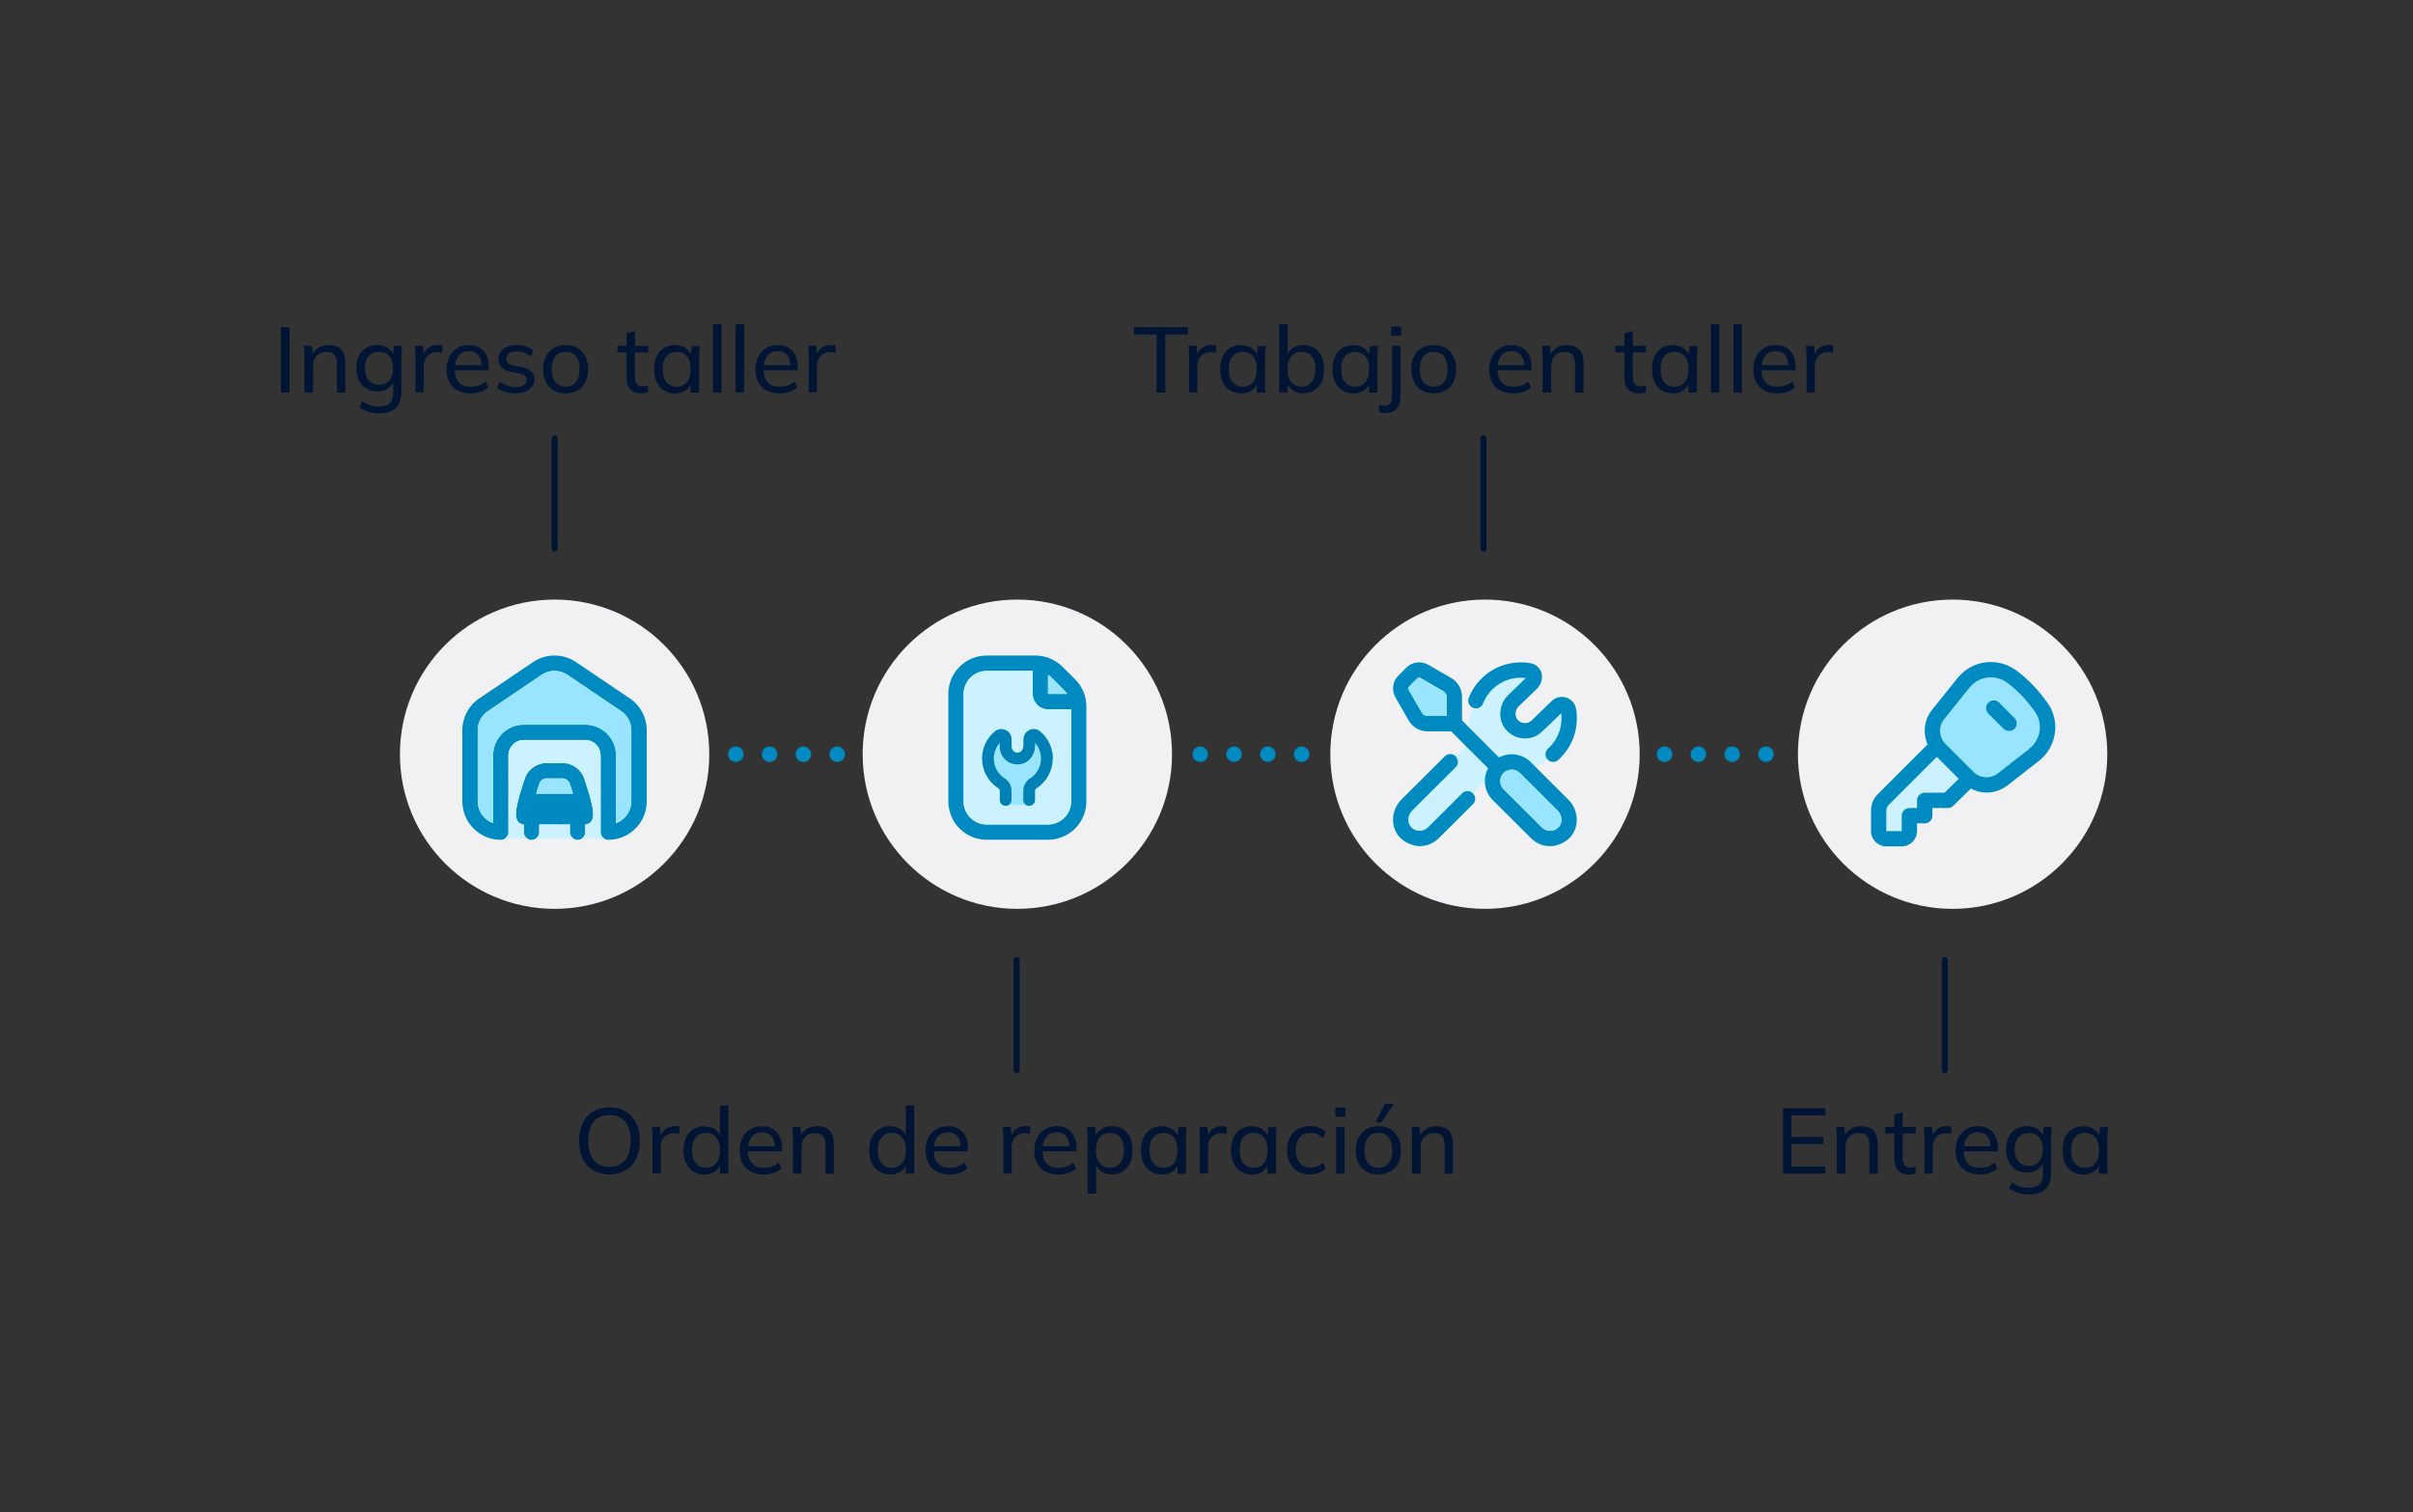 <?xml version="1.0" encoding="UTF-8"?>
<svg id="Capa_1" xmlns="http://www.w3.org/2000/svg" viewBox="0 0 312 195.58">
  <rect x="0" y="0" width="312" height="195.58" fill="#333333" stroke="none"/>
  <defs>
    <style>
      .cls-1 {
        fill: #008ac2;
      }

      .cls-2 {
        fill: #99e5ff;
      }

      .cls-3 {
        fill: #e2d5f5;
      }

      .cls-4 {
        fill: #008ac2;
      }

      .cls-5 {
        fill: #f1f1f4;
      }

      .cls-6 {
        fill: #0081b6;
      }

      .cls-7 {
        fill: #99e5ff;
      }

      .cls-8 {
        fill: #ccf2ff;
      }

      .cls-9 {
        fill: #ccf2ff;
      }

      .cls-10 {
        stroke: #001533;
        stroke-width: .79px;
      }

      .cls-10, .cls-11 {
        fill: none;
        stroke-linecap: round;
        stroke-linejoin: round;
      }

      .cls-12 {
        fill: #001533;
      }

      .cls-11 {
        stroke: #008ac2;
        stroke-dasharray: 0 4.37;
        stroke-width: 2px;
      }
    </style>
  </defs>
  <circle class="cls-5" cx="192.01" cy="97.55" r="20"/>
  <path class="cls-8" d="M192.42,99.37c-.28.5-.43,1.06-.43,1.65v.05l-1.54,1.54c-.39-.39-1.01-.39-1.4,0l-4.43,4.42c-.3.29-.71.45-1.14.43-.42-.02-.81-.22-1.08-.55-.48-.58-.39-1.49.2-2.08l5.62-5.6c.22-.22.32-.52.28-.81-.02-.21-.11-.43-.28-.6l1.32-1.32,2.88,2.87Z"/>
  <path class="cls-8" d="M202.42,93.22v2.81l-2.33,2.19c-.48.45-1.02.75-1.58.94-2.11.71-4.41-.2-4.41-.2l-2.11,2.11v-.05c0-.59.15-1.15.43-1.65l-2.88-2.87.65-.65s-.33-.75-.33-1.85c0-.71.15-1.56.61-2.45,1.18-2.28,2.67-4.11,2.8-4.11s3.83-.9,3.83-.9l1.15,1.11-1.39,1.66-2.01,3.29,1.65,1.69,2.9-1.49s2.72-1.79,3.02-1.79,0,2.21,0,2.21Z"/>
  <path class="cls-1" d="M203.78,91.65c-.12-.67-.6-1.22-1.26-1.42-.68-.22-1.4-.04-1.88.44l-2.59,2.5c-.25.25-.59.38-.93.36-.36-.02-.68-.18-.91-.46-.39-.48-.31-1.25.17-1.73l2.31-2.22c.61-.61.83-1.41.61-2.13-.2-.63-.73-1.09-1.39-1.21-.84-.15-1.7-.15-2.56.01-2.44.43-4.53,2.15-5.44,4.47-.2.51.05,1.09.56,1.29s1.09-.05,1.29-.56c.66-1.69,2.17-2.93,3.94-3.25.54-.1,1.08-.11,1.61-.05h-.01s-2.31,2.23-2.31,2.23c-1.21,1.21-1.34,3.14-.31,4.41.58.7,1.43,1.13,2.34,1.18.91.05,1.79-.3,2.42-.93l2.42-2.33c.07.53.06,1.07-.04,1.61-.2,1.13-.79,2.18-1.66,2.96-.4.37-.44,1-.07,1.4.19.22.46.33.74.33.23,0,.47-.09.66-.26,1.19-1.07,2-2.52,2.28-4.08.15-.86.16-1.72.01-2.56ZM190.45,102.61c-.39-.39-1.01-.39-1.4,0l-4.43,4.42c-.3.29-.71.45-1.14.43-.42-.02-.81-.22-1.08-.55-.48-.58-.39-1.49.2-2.08l5.62-5.6c.22-.22.32-.52.28-.81-.02-.21-.11-.43-.28-.6-.39-.38-1.01-.38-1.4,0l-5.62,5.6c-1.3,1.3-1.45,3.39-.33,4.75.62.76,1.82,1.27,2.69,1.27.92,0,1.8-.36,2.45-1.01l4.44-4.42c.39-.39.39-1.01,0-1.4ZM202.79,103.43l-4.28-4.27-.59-.59c-1.11-1.1-2.78-1.3-4.1-.6l-3.96-3.97-.82-.82v-3.05c0-1.01-.54-1.94-1.41-2.44l-2.96-1.71c-.92-.53-2.09-.37-2.84.38l-1.02,1.02c-.75.75-.91,1.92-.37,2.84l1.7,2.96c.5.87,1.43,1.41,2.44,1.41h3.05l1.91,1.91,2.88,2.87c-.28.5-.43,1.06-.43,1.65v.05c.01.91.37,1.76,1.02,2.41l4.97,4.95c.65.65,1.54,1.01,2.46,1.01.97,0,2.06-.51,2.69-1.27,1.11-1.36.96-3.44-.34-4.74ZM187.05,92.6h-2.47c-.3,0-.58-.16-.73-.41l-1.7-2.96c-.08-.14-.06-.33.06-.45l1.02-1.02c.12-.12.31-.14.45-.06l2.95,1.71c.26.14.42.42.42.72v2.47ZM201.6,106.91c-.28.33-.66.53-1.09.55-.42.02-.83-.14-1.13-.43l-4.97-4.96c-.28-.28-.43-.65-.43-1.05s.15-.76.43-1.05c.29-.29.68-.43,1.06-.43s.76.14,1.05.43l4.87,4.86c.59.59.68,1.5.21,2.08Z"/>
  <path class="cls-2" d="M201.6,106.91c-.28.33-.66.53-1.09.55-.42.02-.83-.14-1.13-.43l-4.97-4.96c-.28-.28-.43-.65-.43-1.05s.15-.76.43-1.05c.29-.29.68-.43,1.06-.43s.76.14,1.05.43l4.87,4.86c.59.59.68,1.5.21,2.08Z"/>
  <path class="cls-2" d="M187.05,90.13v2.47h-2.47c-.3,0-.58-.16-.73-.41l-1.7-2.96c-.08-.14-.06-.33.06-.45l1.02-1.02c.12-.12.31-.14.45-.06l2.95,1.71c.26.14.42.42.42.72Z"/>
  <line class="cls-10" x1="71.71" y1="70.93" x2="71.71" y2="56.69"/>
  <line class="cls-10" x1="191.81" y1="70.93" x2="191.81" y2="56.69"/>
  <line class="cls-10" x1="131.45" y1="124.17" x2="131.45" y2="138.41"/>
  <line class="cls-10" x1="251.46" y1="124.17" x2="251.46" y2="138.41"/>
  <circle class="cls-5" cx="252.47" cy="97.55" r="20"/>
  <circle class="cls-5" cx="71.71" cy="97.55" r="20"/>
  <rect class="cls-3" x="123.83" y="86.62" width="13.33" height="21.94"/>
  <circle class="cls-5" cx="131.54" cy="97.55" r="20"/>
  <line class="cls-11" x1="95.14" y1="97.55" x2="109.91" y2="97.55"/>
  <line class="cls-11" x1="155.19" y1="97.55" x2="169.95" y2="97.55"/>
  <line class="cls-11" x1="215.23" y1="97.55" x2="229.99" y2="97.55"/>
  <g>
    <path class="cls-12" d="M36.32,50.77v-8.46h1.12v8.46h-1.12Z"/>
    <path class="cls-12" d="M39.37,50.77v-4.61c0-.23,0-.47-.02-.71-.02-.24-.04-.48-.07-.72h1.06l.12,1.3h-.14c.18-.46.47-.8.85-1.04.38-.24.83-.36,1.34-.36.71,0,1.25.19,1.61.58.36.39.54.99.54,1.81v3.76h-1.09v-3.7c0-.55-.11-.95-.32-1.19-.22-.24-.55-.37-1.01-.37-.54,0-.97.16-1.29.49s-.47.77-.47,1.33v3.43h-1.09Z"/>
    <path class="cls-12" d="M49.13,53.46c-.53,0-1.01-.06-1.45-.19-.44-.13-.84-.32-1.19-.59l.29-.8c.25.17.49.3.73.41.24.1.49.18.75.23s.53.07.81.07c.59,0,1.04-.15,1.33-.46.3-.3.44-.74.44-1.3v-1.69h.12c-.13.46-.39.82-.79,1.09-.4.27-.86.4-1.4.4s-1.02-.12-1.42-.37c-.4-.24-.72-.59-.94-1.04-.22-.45-.34-.98-.34-1.59s.11-1.15.34-1.6c.22-.45.54-.79.94-1.04.4-.24.88-.37,1.42-.37s1,.13,1.39.4c.39.26.65.63.78,1.09l-.11-.11.11-1.27h1.06c-.02.24-.04.48-.07.72-.02.24-.03.48-.03.71v4.54c0,.9-.23,1.58-.7,2.05-.47.47-1.16.71-2.08.71ZM49.02,49.76c.55,0,.99-.19,1.32-.56s.49-.9.49-1.57-.16-1.2-.49-1.57-.77-.55-1.32-.55-1.01.18-1.34.55-.5.89-.5,1.57.17,1.2.5,1.57.78.56,1.34.56Z"/>
    <path class="cls-12" d="M53.72,50.77v-4.56c0-.24,0-.49-.02-.74-.01-.25-.03-.5-.07-.74h1.06l.13,1.51h-.18c.08-.36.22-.66.41-.91.2-.24.43-.42.71-.54.28-.12.56-.17.86-.17.13,0,.24,0,.32.01s.18.03.26.06l-.02.97c-.12-.05-.23-.08-.33-.09-.1-.01-.22-.02-.37-.02-.35,0-.65.08-.91.24s-.44.37-.58.64c-.13.26-.2.55-.2.85v3.48h-1.09Z"/>
    <path class="cls-12" d="M60.84,50.88c-.96,0-1.72-.28-2.27-.83-.56-.55-.83-1.31-.83-2.28,0-.64.12-1.19.37-1.66s.58-.83,1.01-1.09c.43-.26.94-.39,1.51-.39s1.02.12,1.4.35c.38.24.68.57.88,1,.2.43.3.94.3,1.54v.36h-4.62v-.65h3.88l-.2.16c0-.62-.14-1.11-.41-1.45-.28-.34-.68-.52-1.22-.52-.58,0-1.04.2-1.36.61-.32.4-.48.95-.48,1.65v.11c0,.74.18,1.29.55,1.67.36.38.87.56,1.52.56.36,0,.7-.05,1.01-.16.31-.1.61-.28.9-.52l.36.76c-.27.25-.61.44-1.01.58-.4.14-.83.2-1.27.2Z"/>
    <path class="cls-12" d="M66.67,50.88c-.49,0-.94-.06-1.36-.19s-.77-.31-1.04-.55l.35-.76c.3.22.62.39.98.51.36.12.72.17,1.1.17.46,0,.8-.08,1.04-.25s.35-.39.35-.67c0-.22-.08-.4-.23-.54-.15-.14-.39-.24-.72-.3l-1.14-.23c-.51-.12-.9-.31-1.16-.58-.26-.27-.39-.61-.39-1.04,0-.35.1-.67.29-.94.19-.28.47-.49.82-.65.36-.16.77-.23,1.25-.23.44,0,.85.06,1.23.19.38.13.69.32.94.56l-.36.73c-.25-.22-.53-.38-.83-.5-.31-.12-.62-.17-.94-.17-.46,0-.81.09-1.03.27-.22.18-.34.41-.34.7,0,.22.07.39.2.53.14.14.36.25.66.32l1.14.23c.54.11.94.3,1.21.55s.41.6.41,1.02c0,.38-.1.7-.31.97-.21.27-.49.48-.85.62-.36.14-.79.22-1.28.22Z"/>
    <path class="cls-12" d="M73.14,50.88c-.59,0-1.1-.13-1.54-.38-.43-.25-.77-.61-1.01-1.08-.24-.47-.36-1.03-.36-1.67s.12-1.19.36-1.66c.24-.47.58-.83,1.01-1.08.43-.25.94-.38,1.54-.38s1.11.13,1.54.38c.44.25.77.61,1.01,1.08.24.47.35,1.02.35,1.66s-.12,1.21-.35,1.67c-.24.47-.57.83-1.01,1.08-.44.25-.95.38-1.54.38ZM73.14,50.02c.54,0,.98-.19,1.31-.58.33-.38.49-.95.49-1.69s-.16-1.3-.49-1.68c-.33-.38-.76-.56-1.31-.56s-.99.19-1.31.56-.49.94-.49,1.68.16,1.31.49,1.69.76.58,1.31.58Z"/>
    <path class="cls-12" d="M82.93,50.88c-.63,0-1.11-.17-1.43-.52s-.49-.87-.49-1.58v-3.2h-1.18v-.84h1.18v-1.62l1.09-.3v1.92h1.7v.84h-1.7v3.11c0,.46.08.79.25.99.16.2.4.29.71.29.16,0,.3-.01.41-.04.12-.03.22-.06.32-.1v.9c-.12.05-.26.09-.41.11-.16.03-.31.04-.45.04Z"/>
    <path class="cls-12" d="M87.25,50.88c-.53,0-.99-.12-1.39-.37s-.71-.61-.94-1.08c-.22-.47-.34-1.03-.34-1.68s.11-1.21.34-1.67c.22-.47.54-.83.94-1.07.4-.25.86-.37,1.39-.37s1,.13,1.4.4c.4.27.66.63.79,1.1h-.14l.13-1.39h1.06c-.02.24-.05.48-.07.72-.02.24-.03.48-.03.71v4.61h-1.09v-1.38h.13c-.13.46-.39.82-.79,1.09-.4.27-.86.4-1.39.4ZM87.5,50.02c.54,0,.98-.19,1.31-.58s.49-.95.49-1.69-.16-1.3-.49-1.68-.76-.56-1.31-.56-.98.19-1.31.56-.5.94-.5,1.68.16,1.31.49,1.69.77.58,1.32.58Z"/>
    <path class="cls-12" d="M92.2,50.77v-8.83h1.09v8.83h-1.09Z"/>
    <path class="cls-12" d="M95.12,50.77v-8.83h1.09v8.83h-1.09Z"/>
    <path class="cls-12" d="M100.78,50.88c-.96,0-1.72-.28-2.27-.83-.56-.55-.83-1.31-.83-2.28,0-.64.12-1.19.37-1.66s.58-.83,1.01-1.09c.43-.26.94-.39,1.51-.39s1.02.12,1.4.35c.38.24.68.57.88,1,.2.43.3.94.3,1.54v.36h-4.62v-.65h3.88l-.2.16c0-.62-.14-1.11-.41-1.45-.28-.34-.68-.52-1.22-.52-.58,0-1.04.2-1.36.61-.32.4-.48.95-.48,1.65v.11c0,.74.18,1.29.55,1.67.36.38.87.56,1.52.56.36,0,.7-.05,1.01-.16.31-.1.61-.28.9-.52l.36.76c-.27.25-.61.44-1.01.58-.4.14-.83.2-1.27.2Z"/>
    <path class="cls-12" d="M104.56,50.77v-4.56c0-.24,0-.49-.02-.74-.01-.25-.03-.5-.07-.74h1.06l.13,1.51h-.18c.08-.36.22-.66.41-.91s.43-.42.71-.54c.28-.12.56-.17.86-.17.13,0,.24,0,.32.01s.18.03.26.06l-.02.97c-.12-.05-.23-.08-.33-.09-.1-.01-.22-.02-.37-.02-.35,0-.65.08-.91.24s-.44.37-.58.64-.2.55-.2.85v3.48h-1.09Z"/>
  </g>
  <g>
    <path class="cls-12" d="M149.55,50.77v-7.51h-2.93v-.95h7v.95h-2.94v7.51h-1.13Z"/>
    <path class="cls-12" d="M153.75,50.77v-4.56c0-.24,0-.49-.02-.74s-.03-.5-.07-.74h1.06l.13,1.51h-.18c.08-.36.22-.66.41-.91.2-.24.43-.42.71-.54.28-.12.56-.17.86-.17.13,0,.24,0,.32.01s.18.03.26.06l-.02.97c-.12-.05-.23-.08-.33-.09-.1-.01-.22-.02-.37-.02-.35,0-.65.08-.91.24s-.44.37-.58.64-.2.55-.2.85v3.48h-1.09Z"/>
    <path class="cls-12" d="M160.44,50.88c-.53,0-.99-.12-1.39-.37s-.71-.61-.94-1.08c-.22-.47-.34-1.03-.34-1.68s.11-1.21.34-1.67c.22-.47.54-.83.94-1.07.4-.25.86-.37,1.39-.37s1,.13,1.4.4c.4.27.66.63.79,1.1h-.14l.13-1.39h1.06c-.02.24-.05.48-.07.72-.02.24-.03.48-.03.71v4.61h-1.09v-1.38h.13c-.13.46-.39.82-.79,1.09-.4.27-.86.4-1.39.4ZM160.7,50.02c.54,0,.98-.19,1.31-.58s.49-.95.49-1.69-.16-1.3-.49-1.68-.76-.56-1.31-.56-.98.19-1.31.56-.5.94-.5,1.68.16,1.31.49,1.69.77.58,1.32.58Z"/>
    <path class="cls-12" d="M168.53,50.88c-.54,0-1-.13-1.39-.4-.39-.27-.65-.64-.78-1.11h.13v1.4h-1.09v-8.83h1.09v4.18h-.13c.14-.46.4-.83.79-1.09s.85-.4,1.39-.4,1,.13,1.4.38.71.61.93,1.07c.22.46.33,1.02.33,1.68s-.11,1.21-.33,1.67c-.22.47-.53.83-.94,1.07-.4.25-.87.37-1.4.37ZM168.28,50.02c.54,0,.98-.19,1.31-.57s.5-.94.5-1.69-.17-1.31-.5-1.69-.77-.57-1.31-.57-.99.19-1.31.56c-.32.38-.49.94-.49,1.68s.16,1.31.49,1.69c.32.38.76.58,1.31.58Z"/>
    <path class="cls-12" d="M174.96,50.88c-.53,0-.99-.12-1.39-.37s-.71-.61-.94-1.08c-.22-.47-.34-1.03-.34-1.68s.11-1.21.34-1.67c.22-.47.54-.83.94-1.07.4-.25.86-.37,1.39-.37s1,.13,1.4.4c.4.27.66.63.79,1.1h-.14l.13-1.39h1.06c-.02.24-.05.48-.07.72-.02.24-.03.48-.03.71v4.61h-1.09v-1.38h.13c-.13.46-.39.82-.79,1.09-.4.27-.86.4-1.39.4ZM175.22,50.02c.54,0,.98-.19,1.31-.58s.49-.95.49-1.69-.16-1.3-.49-1.68-.76-.56-1.31-.56-.98.19-1.31.56-.5.94-.5,1.68.16,1.31.49,1.69.77.58,1.32.58Z"/>
    <path class="cls-12" d="M179.18,53.41c-.12,0-.27-.01-.44-.04-.17-.02-.31-.06-.43-.11v-.9c.1.03.21.06.34.09.13.03.24.04.35.04.33,0,.57-.1.74-.31s.25-.54.25-1v-6.46h1.09v6.55c0,.7-.16,1.22-.47,1.58-.31.36-.79.54-1.43.54ZM179.87,43.41v-1.18h1.3v1.18h-1.3Z"/>
    <path class="cls-12" d="M185.38,50.88c-.59,0-1.1-.13-1.54-.38-.43-.25-.77-.61-1.01-1.08-.24-.47-.36-1.03-.36-1.67s.12-1.19.36-1.66c.24-.47.58-.83,1.01-1.08.43-.25.94-.38,1.54-.38s1.11.13,1.54.38c.44.25.77.61,1.01,1.08.24.47.35,1.02.35,1.66s-.12,1.21-.35,1.67c-.24.47-.57.83-1.01,1.08-.44.25-.95.38-1.54.38ZM185.38,50.02c.54,0,.98-.19,1.31-.58s.49-.95.49-1.69-.16-1.3-.49-1.68-.76-.56-1.31-.56-.99.19-1.31.56-.49.94-.49,1.68.16,1.31.49,1.69.76.58,1.31.58Z"/>
    <path class="cls-12" d="M195.66,50.88c-.96,0-1.72-.28-2.27-.83-.56-.55-.83-1.31-.83-2.28,0-.64.12-1.19.37-1.66s.58-.83,1.01-1.09c.43-.26.94-.39,1.51-.39s1.02.12,1.4.35c.38.24.68.57.88,1,.2.43.3.94.3,1.54v.36h-4.62v-.65h3.88l-.2.16c0-.62-.14-1.11-.41-1.45-.28-.34-.68-.52-1.22-.52-.58,0-1.04.2-1.36.61-.32.4-.48.95-.48,1.65v.11c0,.74.18,1.29.55,1.67s.87.56,1.52.56c.36,0,.7-.05,1.01-.16.31-.1.61-.28.9-.52l.36.76c-.27.25-.61.44-1.01.58-.4.14-.83.2-1.27.2Z"/>
    <path class="cls-12" d="M199.46,50.77v-4.61c0-.23,0-.47-.02-.71-.02-.24-.04-.48-.07-.72h1.06l.12,1.3h-.14c.18-.46.47-.8.85-1.04s.83-.36,1.34-.36c.71,0,1.25.19,1.61.58.36.39.54.99.54,1.81v3.76h-1.09v-3.7c0-.55-.11-.95-.32-1.19s-.55-.37-1.01-.37c-.54,0-.97.16-1.29.49-.32.33-.47.77-.47,1.33v3.43h-1.09Z"/>
    <path class="cls-12" d="M211.95,50.88c-.63,0-1.11-.17-1.43-.52-.32-.35-.49-.87-.49-1.58v-3.2h-1.18v-.84h1.18v-1.62l1.09-.3v1.92h1.7v.84h-1.7v3.11c0,.46.08.79.25.99.16.2.4.29.71.29.16,0,.3-.01.41-.04.12-.03.22-.06.32-.1v.9c-.12.05-.26.09-.41.11-.16.03-.31.04-.45.04Z"/>
    <path class="cls-12" d="M216.27,50.88c-.53,0-.99-.12-1.39-.37s-.71-.61-.94-1.08c-.22-.47-.34-1.03-.34-1.68s.11-1.21.34-1.67c.22-.47.54-.83.94-1.07.4-.25.86-.37,1.39-.37s1,.13,1.4.4c.4.27.66.63.79,1.1h-.14l.13-1.39h1.06c-.02.24-.05.48-.07.72-.02.24-.03.48-.03.71v4.61h-1.09v-1.38h.13c-.13.46-.39.82-.79,1.09-.4.27-.86.4-1.39.4ZM216.52,50.02c.54,0,.98-.19,1.31-.58s.49-.95.49-1.69-.16-1.3-.49-1.68-.76-.56-1.31-.56-.98.19-1.31.56-.5.94-.5,1.68.16,1.31.49,1.69.77.58,1.32.58Z"/>
    <path class="cls-12" d="M221.22,50.77v-8.83h1.09v8.83h-1.09Z"/>
    <path class="cls-12" d="M224.14,50.77v-8.83h1.09v8.83h-1.09Z"/>
    <path class="cls-12" d="M229.8,50.88c-.96,0-1.72-.28-2.27-.83-.56-.55-.83-1.31-.83-2.28,0-.64.12-1.19.37-1.66s.58-.83,1.01-1.09c.43-.26.94-.39,1.51-.39s1.02.12,1.4.35c.38.24.68.57.88,1,.2.43.3.94.3,1.54v.36h-4.62v-.65h3.88l-.2.16c0-.62-.14-1.11-.41-1.45-.28-.34-.68-.52-1.22-.52-.58,0-1.04.2-1.36.61-.32.4-.48.95-.48,1.65v.11c0,.74.18,1.29.55,1.67s.87.56,1.52.56c.36,0,.7-.05,1.01-.16.31-.1.61-.28.9-.52l.36.76c-.27.25-.61.44-1.01.58-.4.14-.83.2-1.27.2Z"/>
    <path class="cls-12" d="M233.58,50.77v-4.56c0-.24,0-.49-.02-.74-.01-.25-.03-.5-.07-.74h1.06l.13,1.51h-.18c.08-.36.22-.66.41-.91s.43-.42.71-.54.56-.17.86-.17c.13,0,.24,0,.32.01s.18.03.26.06l-.02.97c-.12-.05-.23-.08-.33-.09-.1-.01-.22-.02-.37-.02-.35,0-.65.08-.91.24s-.44.37-.58.64-.2.55-.2.85v3.48h-1.09Z"/>
  </g>
  <g>
    <path class="cls-12" d="M74.87,147.56c0-.89.16-1.66.47-2.3s.76-1.15,1.35-1.5c.59-.35,1.29-.53,2.11-.53s1.51.18,2.09.53c.59.35,1.04.85,1.36,1.5.32.65.48,1.41.48,2.29s-.16,1.66-.48,2.31c-.32.65-.77,1.16-1.36,1.51-.59.36-1.29.53-2.09.53s-1.52-.18-2.1-.53c-.58-.36-1.04-.86-1.35-1.51-.32-.65-.47-1.42-.47-2.3ZM76.05,147.56c0,1.06.23,1.88.7,2.47.46.59,1.15.89,2.05.89s1.55-.29,2.03-.88c.48-.59.73-1.41.73-2.48s-.24-1.89-.72-2.47-1.16-.88-2.04-.88-1.59.29-2.05.88c-.46.58-.7,1.41-.7,2.47Z"/>
    <path class="cls-12" d="M84.37,151.8v-4.56c0-.24,0-.49-.02-.74-.01-.25-.03-.5-.07-.74h1.06l.13,1.51h-.18c.08-.36.22-.66.41-.91.2-.24.43-.42.71-.54.28-.12.56-.17.86-.17.13,0,.24,0,.32.01s.18.03.26.06l-.02.97c-.12-.05-.23-.08-.33-.09-.1-.01-.22-.02-.37-.02-.35,0-.65.08-.91.24s-.44.37-.58.64c-.13.26-.2.55-.2.85v3.48h-1.09Z"/>
    <path class="cls-12" d="M91.04,151.91c-.53,0-.99-.12-1.39-.37s-.71-.61-.94-1.08c-.22-.47-.34-1.03-.34-1.68s.11-1.21.34-1.67c.22-.47.54-.83.94-1.07.4-.25.86-.37,1.39-.37s.99.13,1.39.4.66.63.8,1.09h-.14v-4.18h1.09v8.83h-1.08v-1.4h.13c-.13.47-.39.84-.79,1.11-.4.27-.86.4-1.4.4ZM91.29,151.04c.54,0,.98-.19,1.31-.58.33-.38.5-.95.5-1.69s-.17-1.3-.5-1.68c-.33-.38-.77-.56-1.31-.56s-.98.19-1.31.56-.5.94-.5,1.68.17,1.31.5,1.69.77.58,1.31.58Z"/>
    <path class="cls-12" d="M98.74,151.91c-.96,0-1.72-.28-2.27-.83-.56-.55-.83-1.31-.83-2.28,0-.64.12-1.19.37-1.66s.58-.83,1.01-1.09c.43-.26.94-.39,1.51-.39s1.02.12,1.4.35c.38.24.68.57.88,1,.2.43.3.94.3,1.54v.36h-4.62v-.65h3.88l-.2.16c0-.62-.14-1.11-.41-1.45-.28-.34-.68-.52-1.22-.52-.58,0-1.04.2-1.36.61-.32.4-.48.95-.48,1.65v.11c0,.74.18,1.29.55,1.67.36.38.87.56,1.52.56.36,0,.7-.05,1.01-.16.31-.1.61-.28.9-.52l.36.76c-.27.25-.61.44-1.01.58-.4.14-.83.2-1.27.2Z"/>
    <path class="cls-12" d="M102.53,151.8v-4.61c0-.23,0-.47-.02-.71-.02-.24-.04-.48-.07-.72h1.06l.12,1.3h-.14c.18-.46.47-.8.85-1.04.38-.24.83-.36,1.34-.36.71,0,1.25.19,1.61.58.36.39.54.99.54,1.81v3.76h-1.09v-3.7c0-.55-.11-.95-.32-1.19-.22-.24-.55-.37-1.01-.37-.54,0-.97.16-1.29.49s-.47.77-.47,1.33v3.43h-1.09Z"/>
    <path class="cls-12" d="M115.07,151.91c-.53,0-.99-.12-1.39-.37-.4-.25-.71-.61-.94-1.08-.22-.47-.34-1.03-.34-1.68s.11-1.21.34-1.67c.22-.47.54-.83.94-1.07.4-.25.86-.37,1.39-.37s.99.13,1.39.4c.4.26.66.63.8,1.09h-.14v-4.18h1.09v8.83h-1.08v-1.4h.13c-.13.47-.39.84-.79,1.11-.4.27-.86.4-1.4.4ZM115.32,151.04c.54,0,.98-.19,1.31-.58s.5-.95.5-1.69-.17-1.3-.5-1.68-.77-.56-1.31-.56-.98.19-1.31.56-.5.94-.5,1.68.17,1.31.5,1.69.77.58,1.31.58Z"/>
    <path class="cls-12" d="M122.78,151.91c-.96,0-1.72-.28-2.27-.83-.56-.55-.83-1.31-.83-2.28,0-.64.12-1.19.37-1.66s.58-.83,1.01-1.09c.43-.26.94-.39,1.51-.39s1.02.12,1.4.35c.38.24.68.57.88,1,.2.43.3.94.3,1.54v.36h-4.62v-.65h3.88l-.2.16c0-.62-.14-1.11-.41-1.45s-.68-.52-1.22-.52c-.58,0-1.04.2-1.36.61-.32.4-.48.95-.48,1.65v.11c0,.74.18,1.29.54,1.67.37.38.87.56,1.52.56.36,0,.7-.05,1.01-.16.31-.1.61-.28.9-.52l.36.76c-.27.25-.61.44-1.01.58-.4.14-.83.2-1.27.2Z"/>
    <path class="cls-12" d="M129.73,151.8v-4.56c0-.24,0-.49-.02-.74-.01-.25-.03-.5-.07-.74h1.06l.13,1.51h-.18c.08-.36.22-.66.41-.91.2-.24.43-.42.71-.54.28-.12.56-.17.86-.17.13,0,.24,0,.32.01s.18.03.26.06l-.02.97c-.12-.05-.23-.08-.33-.09-.1-.01-.22-.02-.37-.02-.35,0-.65.08-.91.24s-.44.37-.58.64c-.13.26-.2.55-.2.85v3.48h-1.09Z"/>
    <path class="cls-12" d="M136.84,151.91c-.96,0-1.72-.28-2.27-.83-.56-.55-.83-1.31-.83-2.28,0-.64.12-1.19.37-1.66s.58-.83,1.01-1.09c.43-.26.94-.39,1.51-.39s1.02.12,1.4.35c.38.24.68.57.88,1,.2.43.3.94.3,1.54v.36h-4.62v-.65h3.88l-.2.16c0-.62-.14-1.11-.41-1.45-.28-.34-.68-.52-1.22-.52-.58,0-1.04.2-1.36.61-.32.4-.48.95-.48,1.65v.11c0,.74.18,1.29.55,1.67.36.38.87.56,1.52.56.36,0,.7-.05,1.01-.16.31-.1.61-.28.9-.52l.36.76c-.27.25-.61.44-1.01.58-.4.14-.83.2-1.27.2Z"/>
    <path class="cls-12" d="M140.63,154.39v-7.2c0-.23,0-.47-.02-.71-.02-.24-.04-.48-.07-.72h1.06l.13,1.39h-.13c.12-.46.38-.83.77-1.1.39-.27.86-.4,1.4-.4s1,.12,1.4.37c.4.25.71.61.93,1.07.22.47.33,1.03.33,1.67s-.11,1.21-.33,1.68c-.22.47-.53.83-.93,1.08s-.87.37-1.4.37-1-.13-1.38-.4c-.39-.27-.65-.63-.79-1.09h.13v3.97h-1.09ZM143.51,151.04c.55,0,.99-.19,1.32-.58s.49-.95.49-1.69-.16-1.3-.49-1.68-.77-.56-1.32-.56-.99.19-1.31.56c-.32.38-.49.94-.49,1.68s.16,1.31.49,1.69c.32.38.76.58,1.31.58Z"/>
    <path class="cls-12" d="M150.2,151.91c-.53,0-.99-.12-1.39-.37s-.71-.61-.94-1.08c-.22-.47-.34-1.03-.34-1.68s.11-1.21.34-1.67c.22-.47.54-.83.94-1.07.4-.25.86-.37,1.39-.37s1,.13,1.4.4c.4.27.66.63.79,1.1h-.14l.13-1.39h1.05c-.02.24-.04.48-.07.72-.02.24-.03.48-.03.71v4.61h-1.09v-1.38h.13c-.13.46-.39.82-.79,1.09-.4.27-.86.4-1.39.4ZM150.45,151.04c.54,0,.98-.19,1.31-.58s.49-.95.49-1.69-.16-1.3-.49-1.68-.76-.56-1.31-.56-.98.19-1.31.56-.5.94-.5,1.68.16,1.31.49,1.69.77.58,1.32.58Z"/>
    <path class="cls-12" d="M155.14,151.8v-4.56c0-.24,0-.49-.02-.74-.01-.25-.03-.5-.07-.74h1.06l.13,1.51h-.18c.08-.36.22-.66.41-.91.2-.24.43-.42.71-.54.28-.12.56-.17.86-.17.13,0,.24,0,.32.01s.18.03.26.06l-.02.97c-.12-.05-.23-.08-.33-.09-.1-.01-.22-.02-.37-.02-.35,0-.65.08-.91.24s-.44.37-.58.64c-.13.26-.2.55-.2.85v3.48h-1.09Z"/>
    <path class="cls-12" d="M161.84,151.91c-.53,0-.99-.12-1.39-.37-.4-.25-.71-.61-.94-1.08-.22-.47-.34-1.03-.34-1.68s.11-1.21.34-1.67c.22-.47.54-.83.94-1.07.4-.25.86-.37,1.39-.37s1,.13,1.4.4c.4.27.66.63.79,1.1h-.14l.13-1.39h1.06c-.02.24-.05.48-.07.72-.02.24-.03.48-.03.71v4.61h-1.09v-1.38h.13c-.13.46-.39.82-.79,1.09-.4.27-.86.4-1.39.4ZM162.09,151.04c.54,0,.98-.19,1.31-.58s.49-.95.49-1.69-.16-1.3-.49-1.68-.76-.56-1.31-.56-.98.19-1.31.56-.5.94-.5,1.68.16,1.31.49,1.69.77.58,1.32.58Z"/>
    <path class="cls-12" d="M169.39,151.91c-.6,0-1.12-.13-1.56-.38-.44-.25-.78-.62-1.03-1.09-.24-.48-.37-1.04-.37-1.7s.12-1.2.37-1.66.59-.81,1.03-1.06c.44-.24.96-.37,1.55-.37.39,0,.77.07,1.14.2s.67.32.9.57l-.37.77c-.23-.22-.49-.39-.77-.5-.28-.11-.56-.16-.83-.16-.59,0-1.06.19-1.39.57s-.5.93-.5,1.65.17,1.29.5,1.68c.34.39.8.59,1.39.59.26,0,.54-.05.82-.16.28-.1.54-.27.78-.49l.37.76c-.24.26-.54.45-.92.58-.37.13-.75.2-1.12.2Z"/>
    <path class="cls-12" d="M172.66,144.44v-1.18h1.3v1.18h-1.3ZM172.76,151.8v-6.04h1.09v6.04h-1.09Z"/>
    <path class="cls-12" d="M178.22,151.91c-.59,0-1.1-.13-1.54-.38-.43-.25-.77-.61-1.01-1.08-.24-.47-.36-1.03-.36-1.67s.12-1.19.36-1.66c.24-.47.58-.83,1.01-1.08.43-.25.94-.38,1.54-.38s1.11.13,1.54.38c.44.25.77.61,1.01,1.08.24.47.35,1.02.35,1.66s-.12,1.21-.35,1.67c-.24.47-.57.83-1.01,1.08-.44.25-.95.38-1.54.38ZM178.22,151.04c.54,0,.98-.19,1.31-.58.33-.38.49-.95.49-1.69s-.16-1.3-.49-1.68c-.33-.38-.76-.56-1.31-.56s-.99.19-1.31.56-.49.94-.49,1.68.16,1.31.49,1.69.76.58,1.31.58ZM177.84,145.17l1.24-2.42h1.14l-1.61,2.42h-.77Z"/>
    <path class="cls-12" d="M182.58,151.8v-4.61c0-.23,0-.47-.02-.71-.02-.24-.04-.48-.07-.72h1.06l.12,1.3h-.14c.18-.46.47-.8.85-1.04s.83-.36,1.34-.36c.71,0,1.25.19,1.61.58.36.39.54.99.54,1.81v3.76h-1.09v-3.7c0-.55-.11-.95-.32-1.19-.21-.24-.55-.37-1.01-.37-.54,0-.97.16-1.29.49-.32.33-.47.77-.47,1.33v3.43h-1.09Z"/>
  </g>
  <g>
    <path class="cls-12" d="M230.55,151.8v-8.46h5.47v.91h-4.39v2.8h4.12v.91h-4.12v2.93h4.39v.91h-5.47Z"/>
    <path class="cls-12" d="M237.51,151.8v-4.61c0-.23,0-.47-.02-.71-.02-.24-.04-.48-.07-.72h1.06l.12,1.3h-.14c.18-.46.47-.8.85-1.04.38-.24.83-.36,1.34-.36.71,0,1.25.19,1.61.58.36.39.54.99.54,1.81v3.76h-1.09v-3.7c0-.55-.11-.95-.32-1.19-.22-.24-.55-.37-1.01-.37-.54,0-.97.16-1.29.49s-.47.77-.47,1.33v3.43h-1.09Z"/>
    <path class="cls-12" d="M246.84,151.91c-.63,0-1.11-.17-1.43-.52-.32-.35-.49-.87-.49-1.58v-3.2h-1.18v-.84h1.18v-1.62l1.09-.3v1.92h1.7v.84h-1.7v3.11c0,.46.08.79.25.99.16.2.4.29.71.29.16,0,.3-.01.41-.04.12-.03.22-.06.32-.1v.9c-.12.05-.26.09-.41.11-.16.03-.31.04-.45.04Z"/>
    <path class="cls-12" d="M248.84,151.8v-4.56c0-.24,0-.49-.02-.74s-.03-.5-.07-.74h1.06l.13,1.51h-.18c.08-.36.22-.66.41-.91.2-.24.43-.42.71-.54.28-.12.56-.17.86-.17.13,0,.24,0,.32.01s.18.03.26.06l-.02.97c-.12-.05-.23-.08-.33-.09-.1-.01-.22-.02-.37-.02-.35,0-.65.08-.91.24s-.45.37-.58.64c-.13.26-.2.55-.2.85v3.48h-1.09Z"/>
    <path class="cls-12" d="M255.96,151.91c-.96,0-1.72-.28-2.27-.83-.56-.55-.83-1.31-.83-2.28,0-.64.12-1.19.37-1.66s.58-.83,1.01-1.09.94-.39,1.51-.39,1.02.12,1.4.35c.38.24.68.57.88,1,.2.43.3.94.3,1.54v.36h-4.62v-.65h3.88l-.2.16c0-.62-.14-1.11-.41-1.45s-.68-.52-1.22-.52c-.58,0-1.04.2-1.36.61-.32.4-.48.95-.48,1.65v.11c0,.74.18,1.29.55,1.67.36.38.87.56,1.52.56.36,0,.7-.05,1.01-.16.31-.1.61-.28.9-.52l.36.76c-.27.25-.61.44-1.01.58-.4.14-.83.2-1.27.2Z"/>
    <path class="cls-12" d="M262.44,154.49c-.53,0-1.01-.06-1.45-.19-.44-.13-.84-.32-1.19-.59l.29-.8c.25.17.49.3.73.41.24.1.49.18.75.23s.53.07.81.07c.59,0,1.04-.15,1.33-.46.3-.3.44-.74.44-1.3v-1.69h.12c-.13.46-.39.82-.79,1.09-.4.27-.86.4-1.4.4s-1.02-.12-1.42-.37c-.4-.24-.72-.59-.94-1.04-.22-.45-.34-.98-.34-1.59s.11-1.15.34-1.6c.22-.45.54-.79.94-1.04.4-.24.88-.37,1.42-.37s1,.13,1.39.4c.39.26.65.63.78,1.09l-.11-.11.11-1.27h1.06c-.02.24-.04.48-.07.72-.02.24-.03.48-.03.71v4.54c0,.9-.23,1.58-.7,2.05-.47.47-1.16.71-2.08.71ZM262.33,150.79c.55,0,.99-.19,1.32-.56s.49-.9.49-1.57-.16-1.2-.49-1.57-.77-.55-1.32-.55-1.01.18-1.34.55-.5.89-.5,1.57.17,1.2.5,1.57.78.56,1.34.56Z"/>
    <path class="cls-12" d="M269.35,151.91c-.53,0-.99-.12-1.39-.37s-.71-.61-.94-1.08c-.22-.47-.34-1.03-.34-1.68s.11-1.21.34-1.67c.22-.47.54-.83.94-1.07.4-.25.86-.37,1.39-.37s1,.13,1.4.4c.4.27.66.63.79,1.1h-.14l.13-1.39h1.05c-.02.24-.04.48-.07.72-.02.24-.03.48-.03.71v4.61h-1.09v-1.38h.13c-.13.46-.39.82-.79,1.09-.4.27-.86.4-1.39.4ZM269.6,151.04c.54,0,.98-.19,1.31-.58s.49-.95.49-1.69-.16-1.3-.49-1.68-.76-.56-1.31-.56-.98.19-1.31.56-.5.94-.5,1.68.16,1.31.49,1.69.77.58,1.32.58Z"/>
  </g>
  <g>
    <path class="cls-9" d="M253.26,100.74l-1.82,1.79h-2.57c-.53-.02-1,.45-1,.99v.99h-.99c-.54,0-.99.45-.99.99v1.99h-1.99v-2.65c0-.27.12-.52.29-.71l6.24-6.24,2.83,2.84h0Z"/>
    <path class="cls-7" d="M263.1,92.02c-1.1-1.52-2.06-2.55-3.49-3.66-1.52-1.18-3.7-.96-4.93.57l-3.29,4.09c-.77.96-.7,2.32.18,3.2l3.6,3.6c.86.86,2.22.94,3.17.2l4.06-3.17c.9-.7,1.37-1.73,1.37-2.78,0-.71-.22-1.43-.66-2.04h-.01ZM260.48,94.28c-.19.19-.45.28-.7.28s-.52-.09-.71-.28l-1.99-1.99c-.38-.39-.38-1.01,0-1.4.39-.39,1.03-.39,1.42,0l1.98,1.99c.39.38.39,1.01,0,1.4h0Z"/>
    <path class="cls-4" d="M260.48,92.87l-1.98-1.99c-.39-.39-1.03-.39-1.42,0-.38.39-.38,1.01,0,1.4l1.99,1.99c.19.19.45.28.71.28s.51-.09.7-.28c.39-.39.39-1.03,0-1.4h0ZM260.48,92.87l-1.98-1.99c-.39-.39-1.03-.39-1.42,0-.38.39-.38,1.01,0,1.4l1.99,1.99c.19.19.45.28.71.28s.51-.09.7-.28c.39-.39.39-1.03,0-1.4h0ZM260.48,92.87l-1.98-1.99c-.39-.39-1.03-.39-1.42,0-.38.39-.38,1.01,0,1.4l1.99,1.99c.19.19.45.28.71.28s.51-.09.7-.28c.39-.39.39-1.03,0-1.4h0ZM260.48,92.87l-1.98-1.99c-.39-.39-1.03-.39-1.42,0-.38.39-.38,1.01,0,1.4l1.99,1.99c.19.19.45.28.71.28s.51-.09.7-.28c.39-.39.39-1.03,0-1.4h0ZM264.71,90.87c-1.2-1.67-2.31-2.85-3.89-4.07-2.42-1.86-5.79-1.47-7.69.88l-3.29,4.09c-1.06,1.31-1.24,3.06-.6,4.51l-6.45,6.45c-.57.57-.87,1.31-.87,2.11v2.65c0,1.1.9,1.98,1.98,1.98h1.99c1.1,0,1.98-.88,1.98-1.98v-1h1c.54,0,.99-.44.99-.99v-.99h1.98c.27,0,.52-.11.71-.28l2.28-2.24c.62.33,1.32.52,2.03.52.94,0,1.9-.31,2.7-.92l4.06-3.17c2.34-1.83,2.82-5.14,1.1-7.55h0ZM251.44,102.53h-2.57c-.53-.02-1,.45-1,.99v.99h-.99c-.54,0-.99.45-.99.99v1.99h-1.99v-2.65c0-.27.12-.52.29-.71l6.24-6.24,2.83,2.84-1.82,1.79h0ZM262.39,96.85l-4.06,3.17c-.96.74-2.31.66-3.17-.2l-3.6-3.6c-.87-.87-.94-2.24-.18-3.2l3.29-4.09c1.23-1.52,3.41-1.75,4.93-.57,1.43,1.11,2.39,2.13,3.49,3.66.44.61.66,1.33.66,2.04,0,1.05-.47,2.09-1.37,2.78h.01ZM258.5,90.88c-.39-.39-1.03-.39-1.42,0-.38.39-.38,1.01,0,1.4l1.99,1.99c.19.19.45.28.71.28s.51-.09.7-.28c.39-.39.39-1.03,0-1.4l-1.98-1.99h0ZM260.48,92.87l-1.98-1.99c-.39-.39-1.03-.39-1.42,0-.38.39-.38,1.01,0,1.4l1.99,1.99c.19.19.45.28.71.28s.51-.09.7-.28c.39-.39.39-1.03,0-1.4h0ZM260.48,92.87l-1.98-1.99c-.39-.39-1.03-.39-1.42,0-.38.39-.38,1.01,0,1.4l1.99,1.99c.19.19.45.28.71.28s.51-.09.7-.28c.39-.39.39-1.03,0-1.4h0Z"/>
  </g>
  <g>
    <g>
      <path class="cls-1" d="M139.03,87.88l-1.65-1.64c-.93-.93-2.19-1.45-3.51-1.45h-6.3c-2.75,0-4.95,2.23-4.95,4.96v13.9c0,2.73,2.21,4.96,4.95,4.96h7.94c2.75,0,4.96-2.23,4.96-4.96v-12.25c0-1.32-.51-2.6-1.45-3.53h0ZM135.51,87.27c.17.11.32.25.47.38l1.64,1.65c.15.13.27.29.37.45h-2.48v-2.49h0ZM138.5,103.66c0,1.64-1.35,2.98-2.99,2.98h-7.94c-1.64,0-2.98-1.34-2.98-2.98v-13.9c0-1.64,1.34-2.98,2.98-2.98h5.96v2.98c0,1.1.89,1.99,1.99,1.99h2.99v11.92h-.01Z"/>
      <path class="cls-2" d="M137.99,89.76h-2.48v-2.49c.16.11.32.24.46.37l1.64,1.66c.14.13.26.3.37.46h0Z"/>
      <path class="cls-8" d="M138.5,91.74v11.92c0,1.64-1.35,2.98-2.99,2.98h-7.94c-1.64,0-2.98-1.34-2.98-2.98v-13.9c0-1.64,1.34-2.98,2.98-2.98h5.96v2.98c0,1.1.89,1.99,1.99,1.99h2.99-.01Z"/>
    </g>
    <polygon class="cls-2" points="129.91 104.11 133.18 104.11 133.18 102.36 134.74 100.77 135.51 97.88 133.72 94.85 132.43 98.17 130.86 97.96 129.91 95.28 127.99 96.39 127.74 99.07 128.61 101.14 129.88 101.54 129.91 104.11"/>
    <path class="cls-6" d="M136.12,98.11c0,1.58-.8,3.02-2.13,3.87-.1.06-.16.18-.16.31v1.18c0,.42-.34.76-.76.76s-.76-.34-.76-.76v-1.18c0-.65.33-1.25.87-1.6.89-.56,1.42-1.53,1.42-2.58,0-.75-.27-1.46-.76-2.02v.29c0,1.26-.78,2.28-1.91,2.46-.67.11-1.35-.08-1.86-.51-.51-.44-.81-1.07-.81-1.75v-.49c-.49.55-.76,1.27-.76,2.02,0,1.05.53,2.02,1.42,2.58.54.35.87.94.87,1.6v1.18c0,.42-.34.76-.76.76s-.76-.34-.76-.76v-1.18c0-.13-.06-.24-.16-.31-1.33-.85-2.13-2.29-2.13-3.87,0-1.35.59-2.62,1.63-3.5.4-.34.94-.41,1.42-.19s.77.68.77,1.21v.95c0,.22.1.44.27.58.17.15.4.21.63.17.37-.06.63-.45.63-.95v-.75c0-.52.3-.99.77-1.21s1.02-.15,1.41.19c1.03.87,1.63,2.15,1.63,3.5h-.02Z"/>
  </g>
  <g>
    <path class="cls-1" d="M81.43,90.33l-6.95-4.69c-1.68-1.14-3.88-1.14-5.56,0l-6.95,4.69c-1.37.92-2.19,2.46-2.19,4.11v9.22c.01,2.74,2.23,4.96,4.97,4.96.17,0,.32-.04.46-.12.32-.16.53-.49.53-.87v-9.93c0-1.1.89-1.99,1.99-1.99h7.94c1.1,0,1.99.89,1.99,1.99v9.93c0,.38.21.71.53.87.14.08.29.12.46.12,2.74,0,4.97-2.22,4.97-4.96v-9.22c0-1.65-.82-3.19-2.19-4.11ZM81.63,103.66c0,1.26-.79,2.38-1.98,2.81v-8.77c0-2.2-1.78-3.97-3.98-3.97h-7.94c-2.19,0-3.97,1.77-3.97,3.97v8.77c-1.19-.43-1.99-1.55-1.99-2.81v-9.22c0-.99.49-1.91,1.31-2.46l6.96-4.7c1-.68,2.32-.68,3.33,0l6.95,4.7c.82.55,1.31,1.47,1.31,2.46v9.22ZM76.24,102.87l-.67-2.1c-.39-1.24-1.54-2.08-2.84-2.08h-2.06c-1.3,0-2.45.84-2.84,2.08l-.67,2.1c-.22,1.09-1.16,3.58.57,3.77v.99c0,.38.21.71.53.87.14.08.29.12.46.12s.33-.04.47-.12c.32-.16.53-.49.53-.87v-.99h3.97v.99c0,.38.21.71.53.87.14.08.29.12.46.12s.32-.04.46-.12c.32-.16.53-.49.53-.87v-.99c1.74-.19.8-2.67.57-3.77ZM69.32,102.66l.41-1.29c.13-.41.51-.69.94-.69h2.06c.43,0,.82.28.95.69l.41,1.29h-4.77Z"/>
    <path class="cls-2" d="M74.09,102.66h-4.77l.41-1.29c.13-.41.51-.69.94-.69h2.06c.43,0,.82.28.95.69l.41,1.29Z"/>
    <path class="cls-2" d="M81.63,94.44v9.22c0,1.26-.79,2.38-1.98,2.81v-8.77c0-2.2-1.78-3.97-3.98-3.97h-7.94c-2.19,0-3.97,1.77-3.97,3.97v8.77c-1.19-.43-1.99-1.55-1.99-2.81v-9.22c0-.99.49-1.91,1.31-2.46l6.96-4.7c1-.68,2.32-.68,3.33,0l6.95,4.7c.82.55,1.31,1.47,1.31,2.46Z"/>
    <g>
      <path class="cls-8" d="M76.24,102.87l-.67-2.1c-.39-1.24-1.54-2.08-2.84-2.08h-2.06c-1.3,0-2.45.84-2.84,2.08l-.67,2.1c-.22,1.09-1.16,3.58.57,3.77v.99c0,.38.21.71.53.87h-3.05c.32-.16.53-.49.53-.87v-9.93c0-1.1.89-1.99,1.99-1.99h7.94c1.1,0,1.99.89,1.99,1.99v9.93c0,.38.21.71.53.87h-3.05c.32-.16.53-.49.53-.87v-.99c1.74-.19.8-2.67.57-3.77Z"/>
      <path class="cls-8" d="M74.22,108.5h-5.03c.32-.16.53-.49.53-.87v-.99h3.97v.99c0,.38.21.71.53.87Z"/>
    </g>
  </g>
  <path class="cls-2" d="M188.22,97.82c.17.17.26.39.28.6l-.28-.6Z"/>
</svg>